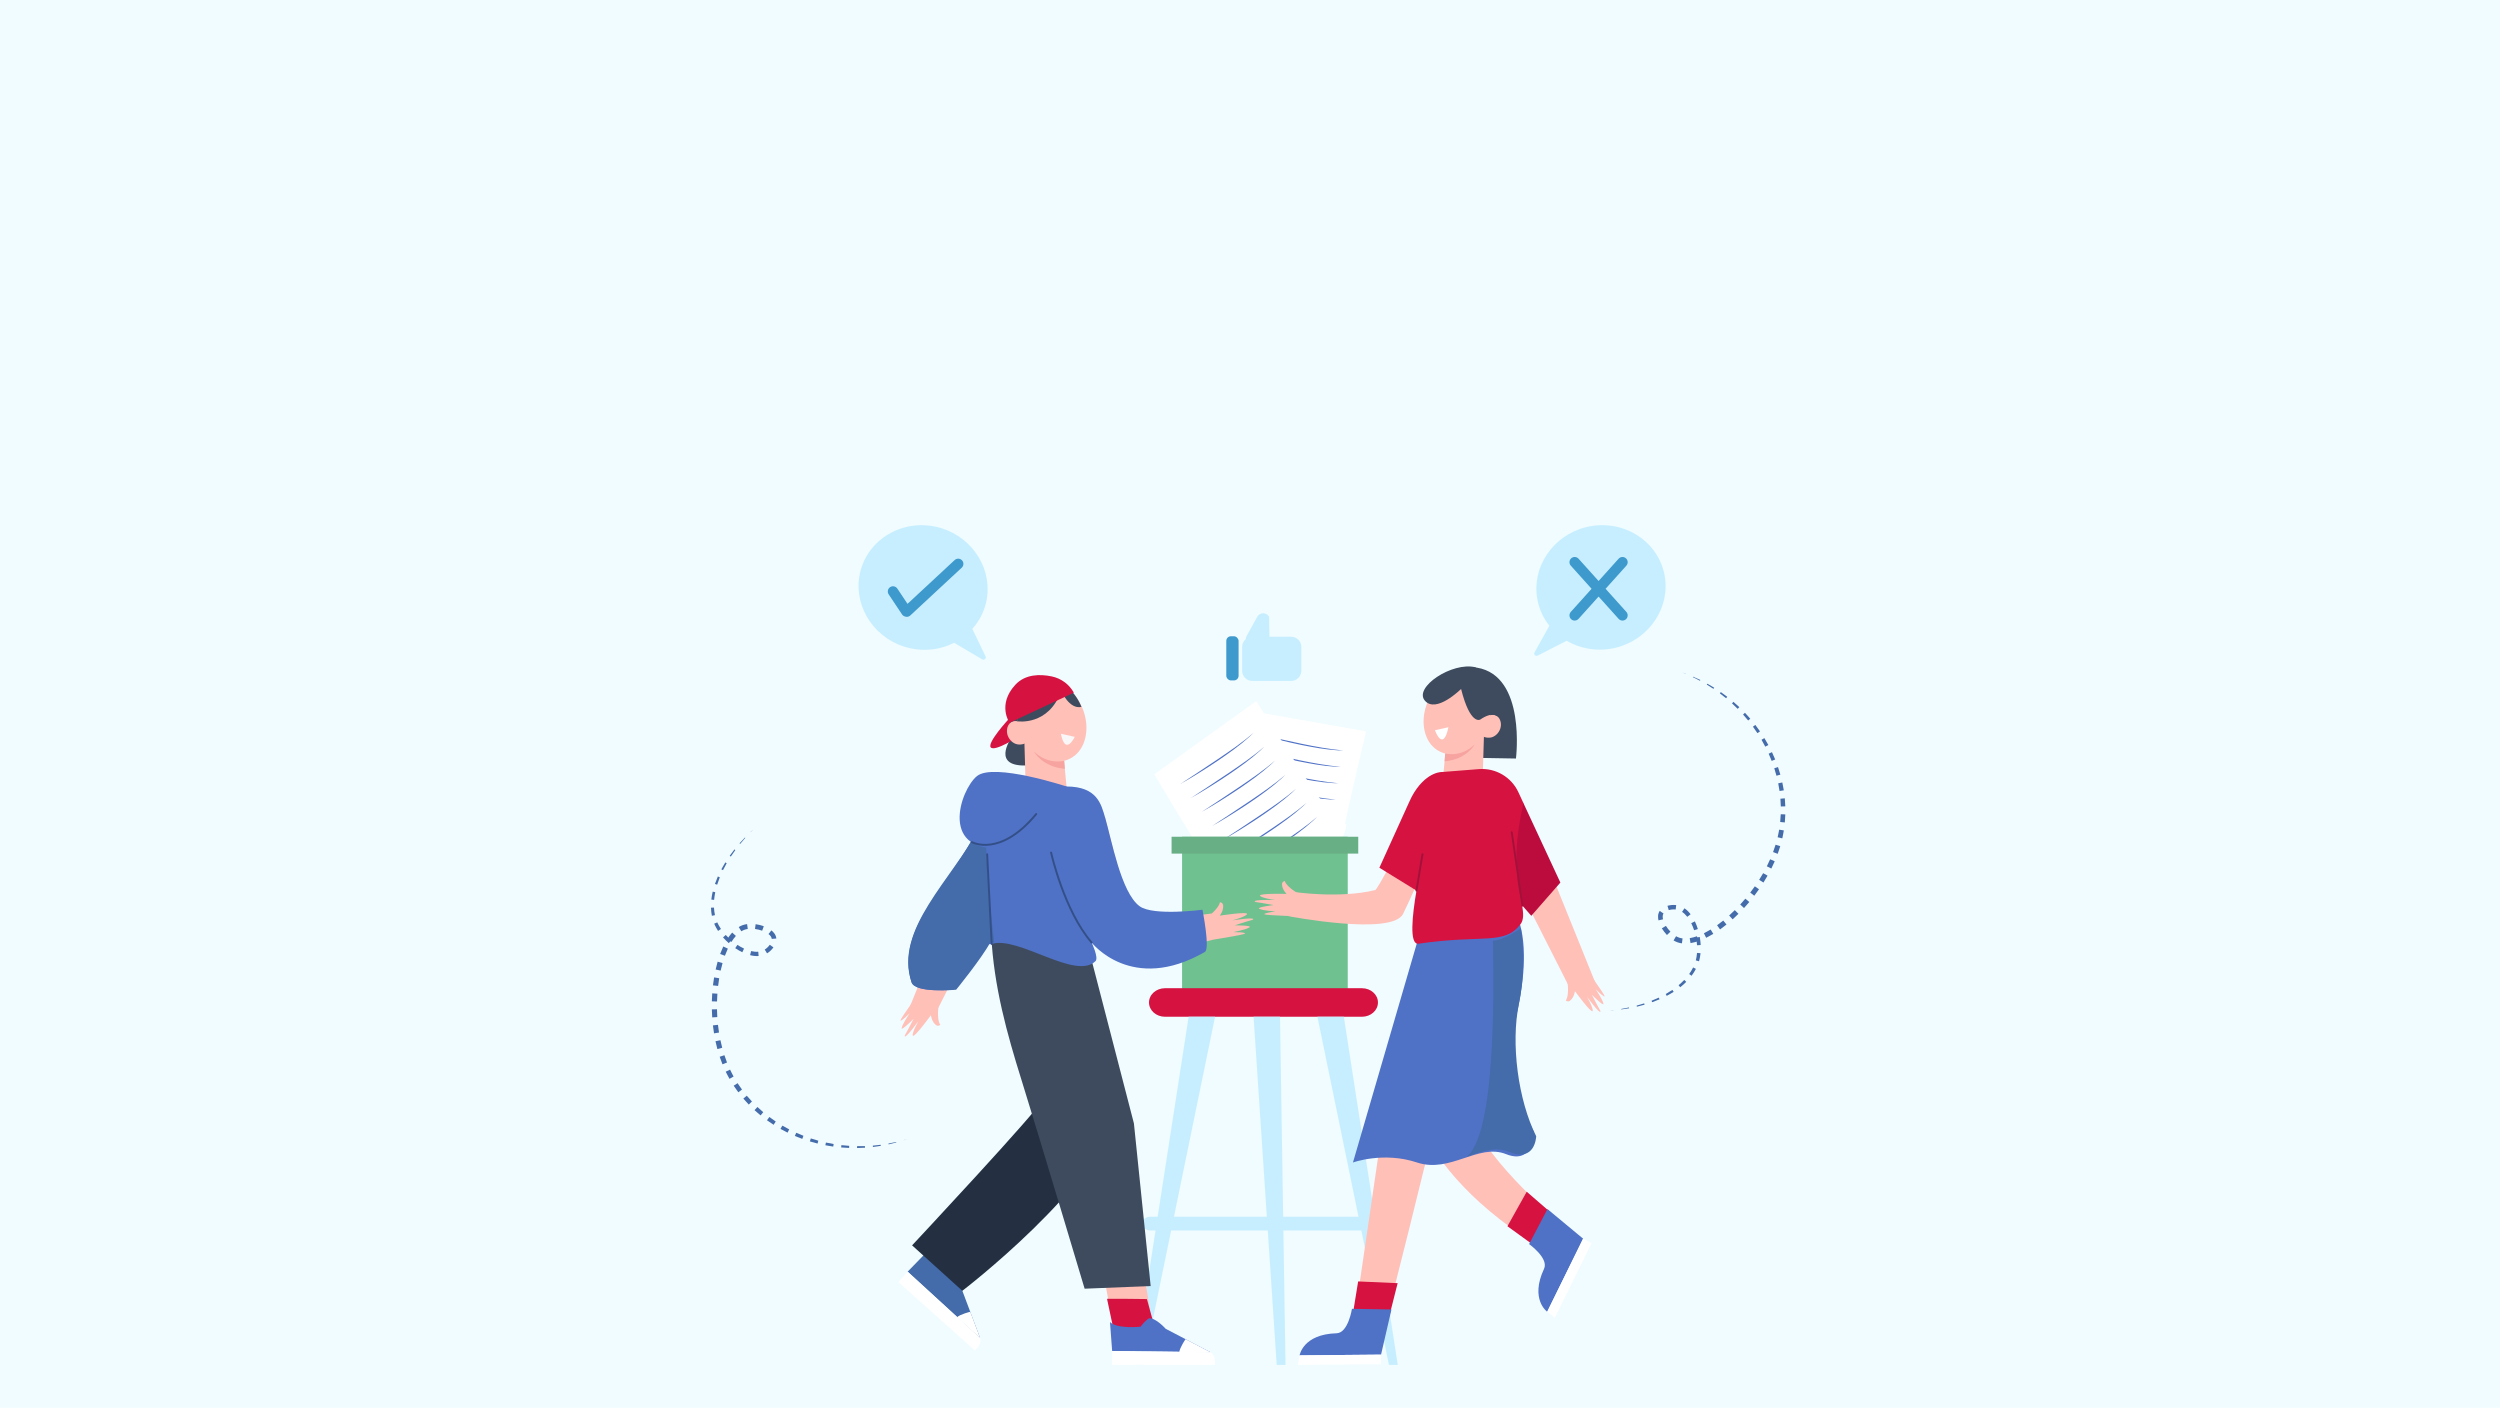 <?xml version="1.0" encoding="UTF-8"?>
<svg id="Layer_1" xmlns="http://www.w3.org/2000/svg" viewBox="0 0 1922.05 1082.35">
  <rect width="1922.05" height="1082.35" fill="#f0fcff"/>
  <g>
    <g>
      <g>
        <path d="M960.58,546.44s-29.07,108.02-26.06,113.07c3.01,5.05,74.2,30.72,97.29,12.3,0,0-1.74-16.88.62-30.43,2.36-13.55,17.89-79.09,17.89-79.09l-89.74-15.85Z" fill="#fff"/>
        <g>
          <path d="M968.5,564.83c21.07,4.38,42.81,10.14,64.22,12.15-1.36-.02-2.73-.03-4.09-.09-9.53-.58-19-2.33-28.34-4.19-10.68-2.26-21.3-4.78-31.78-7.87h0Z" fill="#4f71c6"/>
          <path d="M966.61,577.43c21.07,4.38,42.81,10.14,64.22,12.15-1.36-.02-2.73-.03-4.09-.09-9.53-.58-19-2.33-28.34-4.19-10.68-2.26-21.3-4.78-31.78-7.87h0Z" fill="#4f71c6"/>
          <path d="M964.72,590.03c21.07,4.38,42.81,10.14,64.22,12.15-1.36-.02-2.73-.03-4.09-.09-9.53-.58-19-2.33-28.34-4.19-10.68-2.26-21.3-4.78-31.78-7.87h0Z" fill="#4f71c6"/>
          <path d="M962.82,602.63c21.07,4.38,42.81,10.14,64.22,12.15-1.36-.02-2.73-.03-4.09-.09-9.53-.58-19-2.33-28.34-4.19-10.68-2.26-21.3-4.78-31.78-7.87h0Z" fill="#4f71c6"/>
          <path d="M960.93,615.23c21.07,4.38,42.81,10.14,64.22,12.15-1.36-.02-2.73-.03-4.09-.09-9.53-.58-19-2.33-28.34-4.19-10.68-2.26-21.3-4.78-31.78-7.87h0Z" fill="#6194a3"/>
          <path d="M959.04,627.83c21.07,4.38,42.81,10.14,64.22,12.15-1.36-.02-2.73-.03-4.09-.09-9.53-.58-19-2.33-28.34-4.19-10.68-2.26-21.3-4.78-31.78-7.87h0Z" fill="#6194a3"/>
          <path d="M957.15,640.43c21.07,4.38,42.81,10.14,64.22,12.15-1.36-.02-2.73-.03-4.09-.09-9.53-.58-19-2.33-28.34-4.19-10.68-2.26-21.3-4.78-31.78-7.87h0Z" fill="#6194a3"/>
        </g>
      </g>
      <g>
        <path d="M887.38,595.31s60.4,101.99,66.46,103.45c6.06,1.46,78.21-33.53,81.34-64.68,0,0-14.09-11.17-22.62-22.99-8.53-11.82-46.74-72.1-46.74-72.1l-78.44,56.32Z" fill="#fff"/>
        <g>
          <path d="M907.18,602.92c8.58-5.65,20.57-13.41,28.91-19.12,9.54-6.5,19.15-12.95,27.83-20.58-1.03,1.01-2.05,2.04-3.11,3.03-7.5,6.78-15.84,12.67-24.17,18.38-9.62,6.43-19.39,12.62-29.47,18.29h0Z" fill="#4f71c6"/>
          <path d="M915.33,613.68c8.58-5.65,20.57-13.41,28.91-19.12,9.54-6.5,19.15-12.95,27.83-20.58-1.03,1.01-2.05,2.04-3.11,3.03-7.5,6.78-15.84,12.67-24.17,18.38-9.62,6.43-19.39,12.62-29.47,18.29h0Z" fill="#4f71c6"/>
          <path d="M923.49,624.44c8.58-5.65,20.57-13.41,28.91-19.12,9.54-6.5,19.15-12.95,27.83-20.58-1.03,1.01-2.05,2.04-3.11,3.03-7.5,6.78-15.84,12.67-24.17,18.38-9.62,6.43-19.39,12.62-29.47,18.29h0Z" fill="#4f71c6"/>
          <path d="M931.64,635.2c8.58-5.65,20.57-13.41,28.91-19.12,9.54-6.5,19.15-12.95,27.83-20.58-1.03,1.01-2.05,2.04-3.11,3.03-7.5,6.78-15.84,12.67-24.17,18.38-9.62,6.43-19.39,12.62-29.47,18.29h0Z" fill="#4f71c6"/>
          <path d="M939.8,645.96c8.58-5.65,20.57-13.41,28.91-19.12,9.54-6.5,19.15-12.95,27.83-20.58-1.03,1.01-2.05,2.04-3.11,3.03-7.5,6.78-15.84,12.67-24.17,18.38-9.62,6.43-19.39,12.62-29.47,18.29h0Z" fill="#4f71c6"/>
          <path d="M947.95,656.72c8.58-5.65,20.57-13.41,28.91-19.12,9.54-6.5,19.15-12.95,27.83-20.58-1.03,1.01-2.05,2.04-3.11,3.03-7.5,6.78-15.84,12.67-24.17,18.38-9.62,6.43-19.39,12.62-29.47,18.29h0Z" fill="#4f71c6"/>
          <path d="M956.11,667.48c8.58-5.65,20.57-13.41,28.91-19.12,9.54-6.5,19.15-12.95,27.83-20.58-1.03,1.01-2.05,2.04-3.11,3.03-7.5,6.78-15.84,12.67-24.17,18.38-9.62,6.43-19.39,12.62-29.47,18.29h0Z" fill="#4f71c6"/>
        </g>
      </g>
    </g>
    <g>
      <rect x="908.8" y="643.3" width="127.37" height="118.1" fill="#6fc190"/>
      <rect x="900.73" y="643.3" width="143.52" height="12.97" fill="#69af85"/>
    </g>
    <g>
      <path d="M1047.1,759.76h-151.42c-6.79,0-12.3,4.91-12.3,10.97h0c0,6.06,5.51,10.97,12.3,10.97h151.42c6.79,0,12.3-4.91,12.3-10.97h0c0-6.06-5.51-10.97-12.3-10.97Z" fill="#d61241"/>
      <polygon points="913.84 781.71 872.38 1049.41 879.15 1049.41 934.16 781.71 913.84 781.71" fill="#c7eeff"/>
      <polygon points="1033.17 781.71 1074.64 1049.41 1067.87 1049.41 1012.86 781.71 1033.17 781.71" fill="#c7eeff"/>
      <polygon points="984.09 781.71 988.32 1049.41 981.55 1049.41 963.77 781.71 984.09 781.71" fill="#c7eeff"/>
      <path d="M1062.79,935.46h-178.56c-3.27,0-5.92,2.37-5.92,5.28s2.65,5.28,5.92,5.28h178.56c3.27,0,5.92-2.37,5.92-5.28s-2.65-5.28-5.92-5.28Z" fill="#c7eeff"/>
    </g>
    <g>
      <g>
        <path d="M1117.22,582.57c.9-.3,48.27.6,48.27.6,0,0,8.1-63.57-29.98-69.86-38.08-6.3-18.29,69.26-18.29,69.26Z" fill="#3e4b5e"/>
        <g>
          <path d="M1134.63,520.29c1.73.79,3.38,1.87,4.9,3.25,13.56,12.39,5.82,37.31-5.75,48.77-6.4,6.34-15.92,9.45-24.37,6.52-12.36-4.28-16.55-18.06-14.38-30.47,1.62-9.25,6.49-18.07,13.89-23.68,7.39-5.6,17.51-8.14,25.71-4.4Z" fill="#ffc0b8"/>
          <path d="M1137.97,564.75c2.38,2.24,6.44,3.06,9.51,1.9,3.07-1.17,5.55-4.16,6.26-7.57.64-3.06-.23-6.5-2.52-8.3-2.29-1.8-6.31-1.58-8.15.89l-5.1,13.09Z" fill="#ffc0b8"/>
          <path d="M1141.16,556.58l-1.31,43.73c-.12,8.08-6.5,14.67-14.58,15.04h0c-9.32.43-16.85-7.53-15.9-16.82l3.88-40.68,27.9-1.28Z" fill="#ffc0b8"/>
          <path d="M1110.63,585.33l.46-6s12.11,3.38,22.69-7.03c0,0-5.94,11.54-23.14,13.02Z" fill="#f7a39f"/>
          <path d="M1103.2,561.42s6.21,17.41,10.38-2.31" fill="#fff"/>
        </g>
        <path d="M1123.31,529.67s-19.18,19.18-27.87,8.97c-8.69-10.21,20.97-29.94,38.77-25.66,0,0,22.73,16,17.02,37.8,0,0-3.64-4.14-13.3,2.49,0,0-7.59,4.41-14.62-23.59Z" fill="#3e4b5e"/>
      </g>
      <g>
        <g>
          <g>
            <path d="M1158.28,708.56c.79.04,14.87,31.68,6.64,48.86-.83,1.73-1.78,5.41-5.39,11.03-17.12,26.7-56.28,89.57-57.52,98.72-1.5,11.08-36.75,149.53-36.75,149.53l-23.83-3.6,22.55-153.98,27.99-125.65,66.31-24.92Z" fill="#ffc0b8"/>
            <g>
              <polygon points="1040.15 1009.94 1044.17 985.19 1074.53 986.52 1068.57 1010.11 1040.15 1009.94" fill="#d61241"/>
              <g>
                <path d="M999.16,1042.04s2.46-16.28,28.43-16.99c8.97-.25,11.82-18.8,11.82-18.8l30.38.5-8.02,34.72-62.6.57Z" fill="#4f71c6"/>
                <polygon points="999.16 1042.04 997.75 1049.41 1061.66 1048.84 1061.77 1041.48 999.16 1042.04" fill="#fff"/>
              </g>
            </g>
          </g>
          <g>
            <path d="M1085.91,845.55c14.51,64.41,92.71,109.63,92.71,109.63l16.88-18.29s-61.36-52.75-64.75-82.2c-3.39-29.45,20.93-75.83,20.93-75.83l-25.63-10.69-40.14,77.38Z" fill="#ffc0b8"/>
            <g>
              <polygon points="1179.25 957.47 1158.94 942.75 1173.77 916.23 1192.17 932.15 1179.25 957.47" fill="#d61241"/>
              <g>
                <path d="M1189.51,1008.5s-13.44-9.52-2.41-33.03c3.81-8.12-11.49-19-11.49-19l14.1-26.91,27.42,22.76-27.62,56.18Z" fill="#4f71c6"/>
                <polygon points="1189.51 1008.5 1195.46 1013.08 1223.66 955.73 1217.13 952.32 1189.51 1008.5" fill="#fff"/>
              </g>
            </g>
          </g>
        </g>
        <path d="M1090.71,720.41l-50.53,173.33s23.55-8.56,49.23,0c25.69,8.56,47.09-14.98,68.5-6.42,21.41,8.56,21.41-17.12,21.41-17.12l-.81-1.55c-14.64-28.07-18.66-60.37-11.92-91.3,5.32-24.42,8.34-54.09-.9-75.03l-35.6-20.49-39.38,38.58Z" fill="#4f71c6"/>
      </g>
      <g>
        <g>
          <path d="M1214.21,736.35c-4.44,2.63-8.85,5.32-13.24,8.03.41.7.8,1.37,1.11,1.98l2.6,5.49s2.4,12.53-.86,17.35c.62.59,2.1,1.01,3.02.33,3.62-2.68,3.98-7.54,3.98-7.54,0,0,12.42,17.02,13.54,15.37,1.12-1.65-4.37-11.2-4.37-11.2,0,0,9.88,13.57,10.44,11.62.22-.75,0,0-6.62-13.03,0,0,9.31,9.39,8.95,6.95-.46-3.07-6.03-11.16-6.03-11.16,0,0,7.29,7.18,6.88,5.21-.4-1.97-16.24-23.61-16.24-23.61,0,0-1.47-2.38-3.16-5.79Z" fill="#ffc0b8"/>
          <path d="M1164.98,676.92l41.5,81.92,20.05-3.29-41.77-103.39c-6.57,8.28-13.14,16.55-19.78,24.76Z" fill="#ffc0b8"/>
        </g>
        <g>
          <path d="M1007.38,705.59c.63-5.12,1.2-10.25,1.73-15.39-.8-.1-1.57-.21-2.25-.33l-5.93-1.29s-11.39-5.76-13.2-11.28c-.84.13-2.08,1.04-2.1,2.19-.09,4.51,3.54,7.76,3.54,7.76,0,0-21.06-.57-20.44,1.32.62,1.89,11.54,3.38,11.54,3.38,0,0-16.78-.47-15.58,1.17.46.63,0,0,14.36,2.72,0,0-13.12,1.63-10.97,2.83,2.71,1.51,12.52,2.04,12.52,2.04,0,0-10.13,1.38-8.33,2.27,1.8.88,28.61,1.57,28.61,1.57,0,0,2.78.29,6.51,1.04Z" fill="#ffc0b8"/>
          <path d="M1077.19,649.29c-.51,1.27-18.27,34.61-19.85,34.99-27.6,6.78-62.8,1.43-62.8,1.43l-3.97,18.66s79.84,15.42,88.19-1.81c5.28-10.9,14.94-31.97,17.79-41.89-10.66-1.36-8.73-9.75-19.36-11.38Z" fill="#ffc0b8"/>
        </g>
        <path d="M1171.18,617.33l28.46,61.21-22.36,25.55-21.9-25.1s-5.36-60.83,15.8-61.67Z" fill="#bc0c3e"/>
        <path d="M1168.91,628.85l2.27-11.53-3.8-8.22c-5.37-11.6-17.33-18.68-30.08-17.82l-28.2,2.23s-11.29-.89-21.73,15.54c-1.42,2.24-2.62,4.61-3.71,7.03l-23.17,51.06,28.53,17.58c-3.23,18.86-5.74,41.91,1.59,40.82,49.4-7.32,65.94,1.5,78.53-15.2,4.7-6.24-.85-20.07-2.16-31.17-1.97-16.77-1.32-33.75,1.94-50.31Z" fill="#d61241"/>
        <path d="M1089,685.46s-.08,0-.12,0c-.41-.07-.69-.45-.62-.86l4.63-27.97c.07-.41.46-.68.86-.62.41.07.69.45.62.86l-4.63,27.97c-.06.37-.38.63-.74.63Z" fill="#a3113b"/>
        <path d="M1170.51,697.01c-.37,0-.69-.27-.74-.64l-8.26-56.4c-.06-.41.22-.79.63-.85.4-.05.79.22.85.63l8.26,56.4c.06.41-.22.79-.63.85-.04,0-.07,0-.11,0Z" fill="#a3113b"/>
      </g>
      <path d="M1181.06,873.56c-13.89-27.66-19.66-71.38-13.27-101.86,3.83-18.26,4.28-39.76,1.47-57.96-.1.2-13.99,9.61-21.37,9.41-.24,11.76,4.75,146.6-20.26,166.13,11.27-3.86,21.94-8.17,32.62-3.73,20.3,8.44,20.8-11.99,20.8-11.99Z" fill="#446baa"/>
    </g>
    <g>
      <g>
        <path d="M777.38,567.56s-16.3,22.97,13.75,20.84l1.28-19.99-15.03-.85Z" fill="#3e4b5e"/>
        <path d="M775.54,552.81s-17.04,18.42-13.77,21.86c3.27,3.44,21.69-8.61,21.69-8.61l-7.92-13.26Z" fill="#d61241"/>
        <path d="M789.94,584.68s-25.38-23.74-6.52-57.13l15.28,5.46-8.77,51.67Z" fill="#3e4b5e"/>
        <g>
          <path d="M794.01,524.24c-1.78.81-3.47,1.92-5.03,3.34-13.94,12.73-5.98,38.35,5.9,50.12,6.58,6.51,16.36,9.71,25.05,6.7,12.71-4.4,17.01-18.56,14.78-31.31-1.66-9.51-6.67-18.57-14.27-24.33-7.59-5.75-18-8.37-26.42-4.52Z" fill="#ffc0b8"/>
          <path d="M790.56,569.93c-2.44,2.3-6.61,3.15-9.77,1.95-3.16-1.2-5.7-4.27-6.43-7.78-.66-3.15.23-6.68,2.59-8.53,2.35-1.85,6.48-1.63,8.38.91l5.24,13.45Z" fill="#ffc0b8"/>
          <path d="M787.3,561.54l1.34,44.94c.12,8.3,6.68,15.08,14.98,15.46h0c9.58.44,17.31-7.74,16.34-17.28l-3.98-41.81-28.67-1.31Z" fill="#ffc0b8"/>
          <path d="M818.66,591.08l-.47-6.16s-12.45,3.48-23.31-7.22c0,0,6.1,11.86,23.78,13.38Z" fill="#f7a39f"/>
          <path d="M826.3,566.51s-7.21,15.22-10.67-2.38" fill="#f9f7f7"/>
        </g>
        <path d="M782.43,554.58s23.88,3.63,33.43-23.39c0,0,6.28,14.47,15.56,12.28,0,0-8.46-24.56-34.39-22.65-25.93,1.91-14.6,33.76-14.6,33.76Z" fill="#3e4b5e"/>
        <path d="M776.13,555.68s-9.61-13.86,4.41-29.13c7.76-8.46,19.3-8.32,28.04-6.51,7.22,1.49,13.42,6.06,17,12.5h0l-49.45,23.15Z" fill="#d61241"/>
      </g>
      <g>
        <g>
          <g>
            <g>
              <polygon points="731.57 986.92 782.81 932.6 759.28 909.94 708.37 968.29 731.57 986.92" fill="#ffc5b3"/>
              <path d="M748.26,969.23l-14.96,18.76-24.93-19.7,17.15-19.66c3.76,3.25,18.37,16.56,22.73,20.59Z" fill="#fdd287"/>
              <g>
                <path d="M697.81,977.69l55.74,51.05-13.68-36.35s.02-11.62-4.24-14.57c0,0-2.78-.75-9.08.51,0,0-12.56-8.63-13.24-16.56l-15.5,15.91Z" fill="#446baa"/>
                <path d="M745.95,1008.51s-7.5,1.81-10.29,4.25l17.89,15.99-7.6-20.24Z" fill="#fff"/>
                <path d="M697.81,977.69s-5.15,5.71-7.19,8l58.97,52.64s5.69-4.95,3.96-9.59l-55.74-51.05Z" fill="#fff"/>
              </g>
            </g>
            <path d="M860.62,852.57c-16.05,59.81-120.75,139.82-120.75,139.82l-38.64-34.93s99.52-106.48,99.3-110.79c0,0-.6-6.98-24.13-62.31l49.65-36.88,34.56,105.09Z" fill="#243042"/>
          </g>
          <g>
            <g>
              <polygon points="886.35 1023.05 875.26 948.41 842.62 947.17 856.65 1024.6 886.35 1023.05" fill="#ffc0b8"/>
              <path d="M881.76,998.74l6.59,23.96-31.71,1.91-5.55-26.09c4.96-.08,24.74.12,30.67.22Z" fill="#d61241"/>
              <g>
                <path d="M855.03,1038.65l75.58.96-34.41-18.01s-7.72-8.68-12.86-8.04c0,0-2.57,1.29-6.43,6.43,0,0-17.75,1.93-23.53-3.54l1.66,22.19Z" fill="#4f71c6"/>
                <path d="M911.47,1029.58s-4.39,6.35-4.85,10.02h23.99s-19.14-10.02-19.14-10.02Z" fill="#fff"/>
                <path d="M855.03,1038.65s-.04,7.69-.04,10.75h79.05s.95-7.48-3.43-9.79l-75.58-.96Z" fill="#fff"/>
              </g>
            </g>
            <path d="M762.09,719.19c1.97,39.23,12.18,75.7,23.13,110.71,14.45,46.23,48.66,160.88,48.66,160.88l50.78-2.05-12.88-125.01-32.63-125.94-77.05-18.59Z" fill="#3e4b5e"/>
          </g>
        </g>
        <g>
          <polygon points="760.35 623.4 699.56 773.89 720.16 777.27 769.51 679.86 760.35 623.4" fill="#ffc0b8"/>
          <g>
            <path d="M963.46,706.76c1.01-1.82-16.03.86-16.03.86,0,0,10.93-2.95,11.32-4.96.39-2.01-21.01,1.33-21.01,1.33,0,0,3.27-3.79,2.59-8.37-.17-1.17-1.56-1.93-2.43-1.96-.55,2.87-3.42,6.08-6.21,8.63-5.75.88-35,4.81-60.44-1.43-4.13-1.02-21.57-72.16-21.57-72.16l-32.91,5.84s8.31,35.22,21.32,75.28c10.69,32.91,77.72,17.18,94.76,12.6,7.89-1.27,22.93-3.77,24.19-4.6,1.72-1.14-8.79-1.22-8.79-1.22,0,0,9.93-1.83,12.49-3.73,2.04-1.51-11.55-1.45-11.55-1.45,14.28-4.66,13.89-3.96,14.28-4.66Z" fill="#ffc0b8"/>
            <path d="M712.23,754.16c4.56,2.71,9.09,5.46,13.61,8.25-.42.72-.82,1.41-1.14,2.04l-2.67,5.64s-2.47,12.88.89,17.83c-.63.6-2.15,1.04-3.1.33-3.72-2.76-4.09-7.75-4.09-7.75,0,0-12.76,17.49-13.91,15.8-1.15-1.69,4.49-11.51,4.49-11.51,0,0-10.16,13.95-10.73,11.94-.22-.77,0,0,6.8-13.39,0,0-9.57,9.65-9.19,7.14.47-3.15,6.2-11.46,6.2-11.46,0,0-7.49,7.38-7.07,5.35.41-2.02,16.69-24.27,16.69-24.27,0,0,1.51-2.44,3.24-5.95Z" fill="#ffc0b8"/>
            <path d="M700.82,755.16c2.75,8.64,32.25,5.76,32.25,5.76,0,0,20.34-28.04,27.19-41.12,0,0-2.8,7.47,2.18,5.92,20.49-6.4,64.6,28.33,79.81,13.19,2.59-2.58-3.01-14.31-3.01-14.31,0,0,30.74,39.73,87.07,7.28,4.17-2.4-1.84-32.45-1.84-32.45,0,0-37.84,4.98-48.32-2.7-14.28-10.46-21.49-51.04-26.48-68.02-3.05-10.38-6.05-23.99-29.72-24.04l-33.46-.06s-16.71-5-36.92,36.37c-19.1,39.1-61.66,73.67-48.76,114.2Z" fill="#4f71c6"/>
          </g>
          <path d="M808.1,655.49s9.87,44.42,31.13,69.11" fill="none" stroke="#334f87" stroke-linecap="round" stroke-miterlimit="10" stroke-width="1.5"/>
          <path d="M756.33,621.56c-3.79,4.91.52,6.98-3.65,15.01-20.31,39.1-65.58,78.07-51.87,118.6,2.92,8.64,34.29,5.76,34.29,5.76,0,0,19.14-23.49,26.42-36.56,0,0-.03-.01,2.84.46l-3.96-36.36-4.07-66.9Z" fill="#446baa"/>
          <line x1="762.43" y1="725.72" x2="758.94" y2="656.78" fill="none" stroke="#334f87" stroke-linecap="round" stroke-miterlimit="10" stroke-width="1.5"/>
          <path d="M819.95,604.66s-55.84-18.38-68.78-8.03c-12.94,10.35-30.4,61.45,23.29,54.98,37.66-4.54,48.16-33.77,45.49-46.95Z" fill="#4f71c6"/>
          <path d="M747.21,647.44s21.58,12.14,49.45-21.58" fill="none" stroke="#334f87" stroke-linecap="round" stroke-miterlimit="10" stroke-width="1.5"/>
        </g>
      </g>
    </g>
    <g>
      <path d="M1219.54,405.26c-25.5,6.19-42.13,30.66-37.62,55.41,1.41,7.74,4.68,14.64,9.26,20.41l-11.42,20.53c-.87,1.57.87,3.25,2.5,2.41l22.24-11.41c10.94,6.4,24.53,8.7,38.14,5.27,25.71-6.47,42.12-31.49,36.99-56.38-5.46-26.49-32.7-42.9-60.09-36.25Z" fill="#c7eeff"/>
      <path d="M1234.4,452.67l15.97-17.77c1.48-1.64,1.34-4.17-.3-5.65-1.64-1.48-4.17-1.34-5.65.3l-15.4,17.13-15.4-17.13c-1.48-1.64-4.01-1.78-5.65-.3-1.64,1.48-1.78,4.01-.3,5.65l15.97,17.77-15.97,17.77c-1.48,1.64-1.34,4.17.3,5.65.76.69,1.72,1.02,2.67,1.02,1.09,0,2.19-.45,2.98-1.33l15.4-17.13,15.4,17.13c.79.88,1.88,1.33,2.98,1.33.95,0,1.91-.34,2.67-1.02,1.64-1.48,1.78-4.01.3-5.65l-15.97-17.77Z" fill="#3e99cc"/>
    </g>
    <g>
      <path d="M723.78,406.08c25.08,7.71,40.21,33.13,34.24,57.57-1.87,7.64-5.55,14.34-10.47,19.82l10.17,21.17c.78,1.62-1.06,3.19-2.64,2.26l-21.52-12.73c-11.3,5.74-25.01,7.21-38.38,2.98-25.27-8-40.16-33.96-33.54-58.49,7.04-26.11,35.21-40.86,62.15-32.58Z" fill="#c7eeff"/>
      <path d="M739.61,430.79c-1.5-1.62-4.03-1.71-5.65-.21l-36.25,33.67-7.82-11.73c-1.23-1.84-3.71-2.33-5.55-1.11-1.84,1.23-2.33,3.71-1.11,5.55l10.27,15.41c.59.88,1.47,1.45,2.43,1.68.39.12.79.2,1.2.2.97,0,1.95-.35,2.72-1.07l39.56-36.74c1.62-1.5,1.71-4.03.21-5.65Z" fill="#3e99cc"/>
    </g>
    <g>
      <rect x="942.8" y="489.17" width="9.45" height="33.95" rx="3.56" ry="3.56" fill="#3e99cc"/>
      <path d="M992.67,489.55h-16.57c-.04-.09-.07-.18-.12-.27l-.27-15.1c-1.98-3.58-7.13-3.58-9.11,0l-8.22,14.85c-.43.78-.63,1.59-.65,2.39-1.69,1.44-2.77,3.57-2.77,5.95v18.33c0,4.3,3.52,7.81,7.81,7.81h29.9c4.3,0,7.81-3.52,7.81-7.81v-18.33c0-4.3-3.52-7.81-7.81-7.81Z" fill="#c7eeff"/>
    </g>
    <g>
      <polygon points="697.75 875.62 694.91 876.59 694.88 876.47 697.75 875.62" fill="#446baa"/>
      <polygon points="689.08 878.35 683.16 879.82 683.04 879.19 688.99 877.97 689.08 878.35" fill="#446baa"/>
      <polygon points="677.17 880.96 671.13 881.82 671.02 880.79 677.05 880.14 677.17 880.96" fill="#446baa"/>
      <polygon points="665.04 882.37 658.93 882.62 658.93 881.2 664.98 881.15 665.04 882.37" fill="#446baa"/>
      <polygon points="652.81 882.56 646.7 882.19 646.88 880.4 652.89 880.95 652.81 882.56" fill="#446baa"/>
      <polygon points="640.61 881.51 634.56 880.5 634.99 878.41 640.91 879.54 640.61 881.51" fill="#446baa"/>
      <polygon points="628.56 879.18 622.64 877.55 623.37 875.24 629.14 876.97 628.56 879.18" fill="#446baa"/>
      <polygon points="616.81 875.6 611.09 873.36 612.17 870.89 617.71 873.21 616.81 875.6" fill="#446baa"/>
      <polygon points="605.49 870.79 600.05 867.92 601.49 865.4 606.76 868.28 605.49 870.79" fill="#446baa"/>
      <polygon points="594.76 864.75 589.66 861.29 591.5 858.78 596.4 862.23 594.76 864.75" fill="#446baa"/>
      <polygon points="584.76 857.54 580.08 853.51 582.33 851.08 586.8 855.07 584.76 857.54" fill="#446baa"/>
      <polygon points="575.65 849.2 571.5 844.62 574.14 842.39 578.11 846.85 575.65 849.2" fill="#446baa"/>
      <polygon points="567.63 839.78 564.08 834.72 567.08 832.77 570.46 837.69 567.63 839.78" fill="#446baa"/>
      <path d="M560.84,829.43l-1.47-2.73c-.5-.9-.96-1.83-1.42-2.76l3.34-1.59c.43.89.86,1.79,1.33,2.66l1.38,2.64-3.17,1.78Z" fill="#446baa"/>
      <polygon points="555.45 818.27 553.31 812.46 556.94 811.27 558.94 816.88 555.45 818.27" fill="#446baa"/>
      <polygon points="551.53 806.54 550.08 800.53 553.87 799.73 555.25 805.54 551.53 806.54" fill="#446baa"/>
      <polygon points="548.95 794.46 548.11 788.34 551.99 787.91 552.79 793.84 548.95 794.46" fill="#446baa"/>
      <polygon points="547.56 782.19 547.29 776.03 551.23 775.95 551.48 781.94 547.56 782.19" fill="#446baa"/>
      <polygon points="547.29 769.86 547.57 763.7 551.55 763.98 551.26 769.96 547.29 769.86" fill="#446baa"/>
      <polygon points="548.14 757.56 549.01 751.44 552.93 752.09 552.1 758.02 548.14 757.56" fill="#446baa"/>
      <polygon points="550.2 745.37 551.73 739.36 555.51 740.44 554.05 746.22 550.2 745.37" fill="#446baa"/>
      <polygon points="553.65 733.45 556.05 727.67 559.58 729.32 557.33 734.79 553.65 733.45" fill="#446baa"/>
      <path d="M559.06,722.12c1.13-1.79,2.39-3.53,3.84-5.14l2.86,2.58c-1.26,1.4-2.39,2.97-3.42,4.61l-3.28-2.05Z" fill="#446baa"/>
      <path d="M567.95,712.71c.97-.59,2-1.09,3.1-1.47,1.1-.39,2.23-.63,3.34-.77l.51,3.74c-1.81.24-3.41.83-4.95,1.78l-2-3.27Z" fill="#446baa"/>
      <path d="M580.95,710.54c2.14.3,4.24.82,6.28,1.57l-1.26,3.43c-1.77-.64-3.64-1.08-5.51-1.32l.49-3.68Z" fill="#446baa"/>
      <path d="M593.05,715.28c.9.71,1.75,1.55,2.46,2.59.35.52.66,1.09.9,1.72.26.62.35,1.31.44,1.97l-3.52.27c-.07-.34-.08-.67-.23-.99-.13-.32-.3-.65-.52-.96-.44-.64-1.05-1.24-1.74-1.77l2.22-2.82Z" fill="#446baa"/>
      <path d="M594.64,728.35c-1.32,1.86-2.98,3.42-4.92,4.61l-1.79-2.9c1.51-.95,2.86-2.23,3.86-3.69l2.85,1.98Z" fill="#446baa"/>
      <path d="M583.23,735.01c-2.25.16-4.45-.13-6.54-.66l.77-3.13c1.84.44,3.71.64,5.51.48l.26,3.31Z" fill="#446baa"/>
      <path d="M570.7,732.12c-1.9-.92-3.71-1.99-5.44-3.17l1.68-2.51c1.64,1.08,3.34,2.04,5.1,2.86l-1.34,2.82Z" fill="#446baa"/>
      <path d="M560.31,725.11c-1.57-1.38-3.05-2.85-4.44-4.41l2.09-1.89c1.33,1.45,2.75,2.82,4.25,4.09l-1.91,2.21Z" fill="#446baa"/>
      <path d="M552.05,715.72l-1.59-2.73c-.28-.45-.49-.93-.71-1.42l-.66-1.44,2.37-.99.63,1.31c.21.44.41.88.68,1.28l1.52,2.49-2.25,1.51Z" fill="#446baa"/>
      <path d="M547.3,704.08c-.4-2.06-.62-4.15-.68-6.23l2.29-.09c.1,1.97.35,3.92.77,5.83l-2.38.49Z" fill="#446baa"/>
      <path d="M546.89,691.62c.23-2.06.59-4.1,1.05-6.11l1.96.43c-.4,1.95-.7,3.92-.88,5.89l-2.14-.21Z" fill="#446baa"/>
      <polygon points="549.66 679.59 551.9 673.86 553.39 674.49 551.38 680.15 549.66 679.59" fill="#446baa"/>
      <polygon points="554.58 668.34 557.64 663.04 558.69 663.67 555.85 668.99 554.58 668.34" fill="#446baa"/>
      <polygon points="561.01 657.94 564.67 653.05 565.33 653.56 561.87 658.52 561.01 657.94" fill="#446baa"/>
      <polygon points="568.57 648.37 572.72 643.91 573 644.17 569.06 648.79 568.57 648.37" fill="#446baa"/>
      <polygon points="577.06 639.66 579.27 637.63 577.15 639.75 577.06 639.66" fill="#446baa"/>
    </g>
    <g>
      <polygon points="1293.21 516.97 1296.04 517.98 1295.99 518.1 1293.21 516.97" fill="#446baa"/>
      <polygon points="1301.69 520.25 1307.23 522.79 1306.94 523.36 1301.53 520.6 1301.69 520.25" fill="#446baa"/>
      <polygon points="1312.64 525.63 1317.89 528.73 1317.33 529.59 1312.22 526.35 1312.64 525.63" fill="#446baa"/>
      <polygon points="1322.99 532.09 1327.93 535.71 1327.04 536.82 1322.28 533.09 1322.99 532.09" fill="#446baa"/>
      <polygon points="1332.67 539.57 1337.22 543.67 1335.96 544.96 1331.61 540.78 1332.67 539.57" fill="#446baa"/>
      <polygon points="1341.56 548 1345.66 552.56 1344.02 553.93 1340.1 549.35 1341.56 548" fill="#446baa"/>
      <polygon points="1349.52 557.33 1353.13 562.3 1351.13 563.65 1347.7 558.7 1349.52 557.33" fill="#446baa"/>
      <polygon points="1356.48 567.46 1359.55 572.78 1357.17 574.04 1354.29 568.77 1356.48 567.46" fill="#446baa"/>
      <polygon points="1362.33 578.28 1364.8 583.92 1362.09 584.99 1359.78 579.45 1362.33 578.28" fill="#446baa"/>
      <polygon points="1366.95 589.69 1368.78 595.58 1365.78 596.39 1364.1 590.64 1366.95 589.69" fill="#446baa"/>
      <polygon points="1370.28 601.57 1371.42 607.63 1368.14 608.12 1367.13 602.23 1370.28 601.57" fill="#446baa"/>
      <polygon points="1372.19 613.77 1372.58 619.94 1369.13 620.03 1368.81 614.07 1372.19 613.77" fill="#446baa"/>
      <polygon points="1372.59 626.13 1372.21 632.31 1368.65 631.96 1369.07 626 1372.59 626.13" fill="#446baa"/>
      <path d="M1371.44,638.45l-.55,3.05c-.17,1.02-.39,2.03-.61,3.04l-3.6-.84c.22-.97.44-1.93.62-2.91l.56-2.93,3.59.59Z" fill="#446baa"/>
      <polygon points="1368.7 650.54 1366.75 656.42 1363.17 655.09 1365.1 649.45 1368.7 650.54" fill="#446baa"/>
      <polygon points="1364.45 662.16 1361.83 667.76 1358.38 666.02 1360.92 660.62 1364.45 662.16" fill="#446baa"/>
      <polygon points="1358.93 673.21 1355.77 678.52 1352.47 676.43 1355.55 671.3 1358.93 673.21" fill="#446baa"/>
      <polygon points="1352.37 683.67 1348.74 688.65 1345.61 686.25 1349.15 681.42 1352.37 683.67" fill="#446baa"/>
      <polygon points="1344.89 693.47 1340.83 698.12 1337.9 695.42 1341.85 690.92 1344.89 693.47" fill="#446baa"/>
      <polygon points="1336.56 702.57 1332.06 706.8 1329.4 703.85 1333.74 699.73 1336.56 702.57" fill="#446baa"/>
      <polygon points="1327.35 710.81 1322.41 714.55 1320.12 711.35 1324.87 707.74 1327.35 710.81" fill="#446baa"/>
      <polygon points="1317.21 717.98 1311.73 720.99 1310.01 717.51 1315.17 714.64 1317.21 717.98" fill="#446baa"/>
      <path d="M1305.92,723.46c-2,.7-4.07,1.27-6.21,1.62l-.62-3.8c1.86-.31,3.72-.83,5.54-1.47l1.29,3.65Z" fill="#446baa"/>
      <path d="M1293.1,725.27c-1.12-.14-2.25-.4-3.34-.78-1.1-.38-2.13-.9-3.09-1.47l1.93-3.24c1.56.94,3.18,1.48,4.98,1.69l-.48,3.8Z" fill="#446baa"/>
      <path d="M1281.59,718.86c-1.49-1.57-2.81-3.29-3.93-5.15l3.12-1.89c.99,1.6,2.17,3.11,3.48,4.47l-2.68,2.57Z" fill="#446baa"/>
      <path d="M1275.08,707.61c-.26-1.12-.4-2.3-.31-3.56.04-.62.16-1.27.37-1.9.19-.65.54-1.24.89-1.81l2.92,1.98c-.16.3-.35.58-.44.91-.1.33-.17.69-.19,1.08-.05.77.05,1.62.26,2.47l-3.49.82Z" fill="#446baa"/>
      <path d="M1281.98,696.4c2.19-.63,4.46-.81,6.72-.54l-.41,3.38c-1.77-.2-3.63-.03-5.32.48l-.99-3.32Z" fill="#446baa"/>
      <path d="M1295.06,698.3c1.86,1.28,3.4,2.88,4.7,4.6l-2.55,1.97c-1.17-1.49-2.51-2.82-4.01-3.81l1.86-2.75Z" fill="#446baa"/>
      <path d="M1303.06,708.38c.91,1.91,1.66,3.87,2.28,5.87l-2.88.92c-.61-1.86-1.34-3.68-2.21-5.42l2.8-1.37Z" fill="#446baa"/>
      <path d="M1306.81,720.34c.36,2.05.61,4.13.72,6.22l-2.81.17c-.14-1.96-.4-3.92-.77-5.85l2.87-.53Z" fill="#446baa"/>
      <path d="M1307.41,732.84l-.46,3.13c-.06.52-.2,1.03-.33,1.55l-.39,1.54-2.47-.7.32-1.42c.11-.47.23-.94.27-1.43l.36-2.89,2.7.23Z" fill="#446baa"/>
      <path d="M1303.86,744.89c-.97,1.86-2.1,3.63-3.35,5.3l-1.84-1.35c1.15-1.6,2.17-3.28,3.03-5.04l2.17,1.1Z" fill="#446baa"/>
      <path d="M1296.42,754.89c-1.46,1.47-3.01,2.84-4.63,4.12l-1.26-1.56c1.53-1.27,2.99-2.62,4.36-4.06l1.54,1.5Z" fill="#446baa"/>
      <polygon points="1286.75 762.57 1281.42 765.65 1280.65 764.23 1285.75 761.06 1286.75 762.57" fill="#446baa"/>
      <polygon points="1275.89 768.29 1270.19 770.53 1269.76 769.38 1275.3 766.99 1275.89 768.29" fill="#446baa"/>
      <polygon points="1264.38 772.41 1258.47 773.96 1258.26 773.14 1264.07 771.42 1264.38 772.41" fill="#446baa"/>
      <polygon points="1252.5 775.18 1246.47 776.09 1246.42 775.7 1252.37 774.55 1252.5 775.18" fill="#446baa"/>
      <polygon points="1240.43 776.7 1237.44 776.91 1240.42 776.57 1240.43 776.7" fill="#446baa"/>
    </g>
  </g>
</svg>